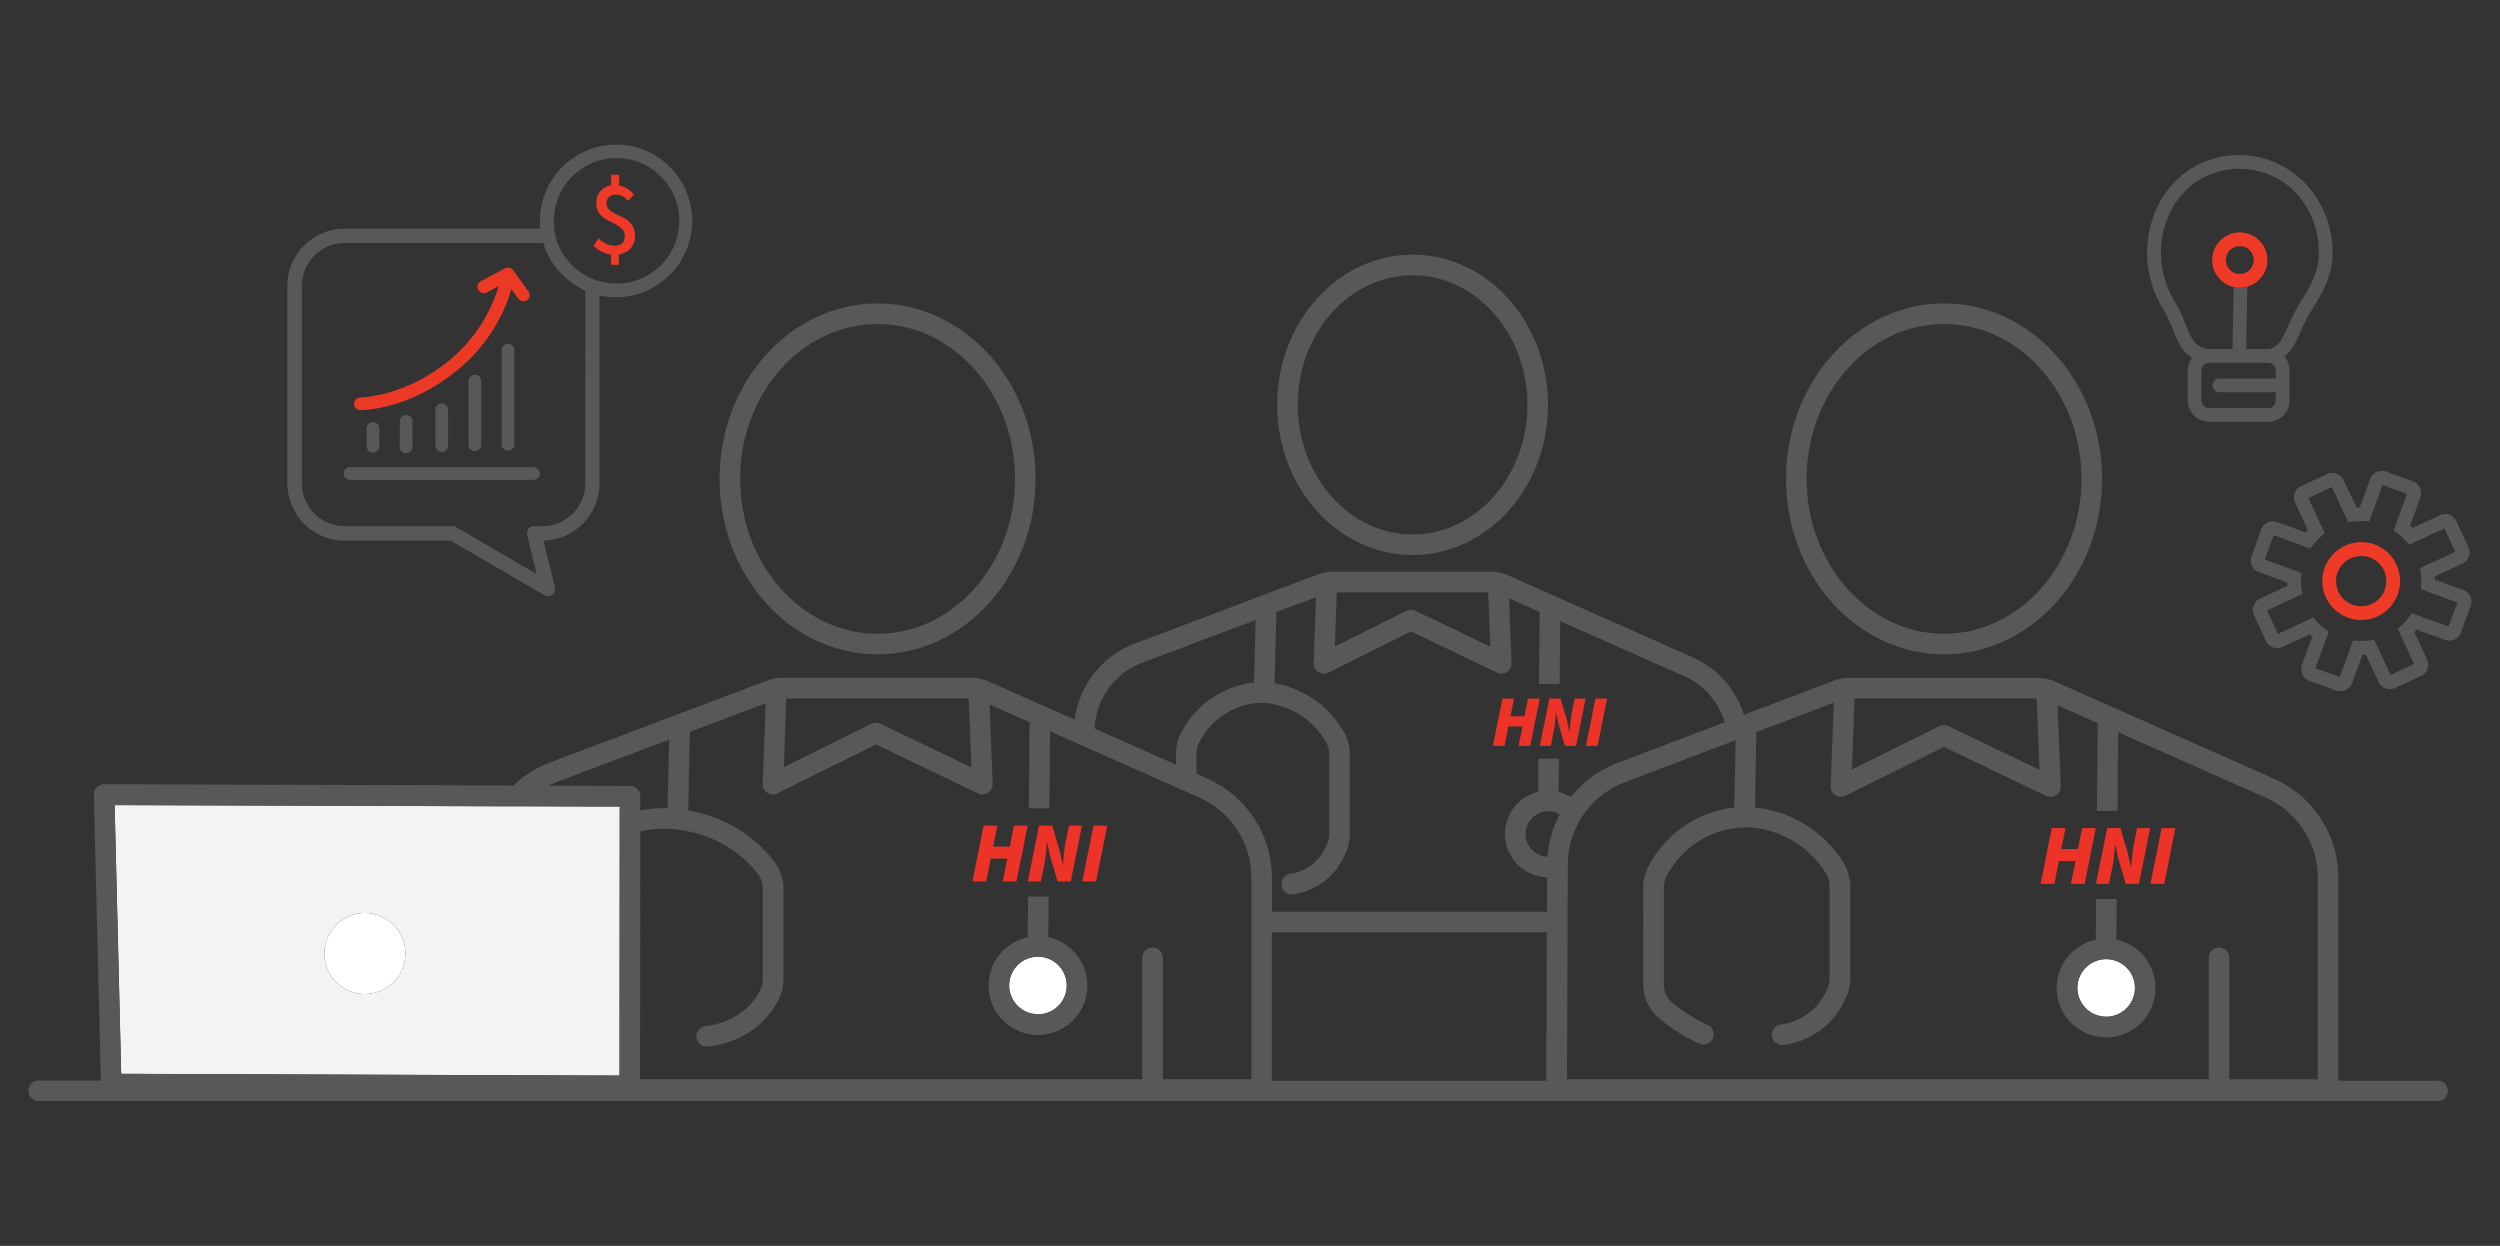 <svg id="Layer_1" data-name="Layer 1" xmlns="http://www.w3.org/2000/svg" viewBox="0 0 911 454"><rect x="0" y="0" width="911" height="454" fill="#333333" stroke="none"/><g id="hni-fully-outsourced"><ellipse cx="708.41" cy="174.51" rx="50.08" ry="56.43" style="fill:none"/><path d="M514.75,194.75c23.07,0,41.84-21.18,41.84-47.23s-18.77-47.22-41.84-47.22-41.85,21.18-41.85,47.22S491.67,194.75,514.75,194.75Z" style="fill:none"/><ellipse cx="319.79" cy="174.51" rx="50.08" ry="56.43" style="fill:none"/><path d="M882.28,212.87a25.56,25.56,0,0,0-.15-4.1l-.21-1.8,12.8-5.93-4-8.54-12.82,5.94-1.23-1.34a23,23,0,0,0-3-2.74l-1.46-1.12L877.1,180l-8.88-3.25L863.35,190l-1.83-.09a24.06,24.06,0,0,0-4.07.15l-1.81.23-5.94-12.8-8.56,4,5.94,12.79-1.33,1.24a26.38,26.38,0,0,0-2.77,3l-1.12,1.44-13.26-4.87-3.25,8.86,13.34,4.87-.13,1.88a18.74,18.74,0,0,0,.16,4l.26,1.84-12.85,6,4,8.54L842.94,225l1.23,1.37a20.57,20.57,0,0,0,3,2.7l1.49,1.12-4.9,13.29,8.88,3.23,4.85-13.29,1.86.11a20.68,20.68,0,0,0,4-.16l1.83-.25,6,12.82,8.56-4-6-12.83,1.4-1.24a19.11,19.11,0,0,0,2.68-2.93l1.11-1.5,13.34,4.87,3.27-8.85-13.3-4.83Zm-8.55,3.74a14.17,14.17,0,1,1-.46-10.83A14.06,14.06,0,0,1,873.73,216.61Z" style="fill:none"/><path d="M860.4,202.58a9.16,9.16,0,1,0,8.34,5.31A9.13,9.13,0,0,0,860.4,202.58Z" style="fill:none"/><path d="M897.68,215l-10.38-3.77c0-.41,0-.81,0-1.22l10-4.64a4.5,4.5,0,0,0,2.19-6l-4.39-9.46a4.5,4.5,0,0,0-5.94-2.18l-10,4.66c-.3-.29-.6-.56-.91-.83L882,181.18a4.53,4.53,0,0,0-2.68-5.74l-9.86-3.61a4.56,4.56,0,0,0-5.74,2.68l-3.8,10.38c-.41,0-.82,0-1.23,0L854,175a4.5,4.5,0,0,0-6-2.24l-9.47,4.38a4.5,4.5,0,0,0-2.19,6l4.64,10-.82.9-10.4-3.82a4.54,4.54,0,0,0-5.74,2.68l-3.61,9.84a4.55,4.55,0,0,0,2.69,5.74l10.36,3.79c0,.41,0,.83.05,1.24l-10,4.64a4.46,4.46,0,0,0-2.18,5.95l4.39,9.45a4.54,4.54,0,0,0,6,2.21l10-4.64c.3.28.6.56.91.83l-3.82,10.36a4.52,4.52,0,0,0,2.71,5.76l9.83,3.58a4.55,4.55,0,0,0,5.74-2.69l3.78-10.34c.41,0,.82,0,1.24-.05l4.66,10a4.54,4.54,0,0,0,6,2.13l9.47-4.38a4.49,4.49,0,0,0,2.18-6l-4.65-10c.29-.3.57-.6.84-.92l10.4,3.8a4.54,4.54,0,0,0,5.73-2.67l3.63-9.83A4.53,4.53,0,0,0,897.68,215Zm-7.53-25h0Zm-40.65-13h0Zm42.74,51.32-13.34-4.87-1.11,1.5a19.11,19.11,0,0,1-2.68,2.93l-1.4,1.24,6,12.83-8.56,4-6-12.82-1.83.25a20.68,20.68,0,0,1-4,.16l-1.86-.11-4.85,13.29-8.88-3.23,4.9-13.29-1.49-1.12a20.57,20.57,0,0,1-3-2.7L842.94,225,830.1,231l-4-8.54,12.85-6-.26-1.84a18.74,18.74,0,0,1-.16-4l.13-1.88-13.34-4.87,3.25-8.86,13.26,4.87L843,198.5a26.38,26.38,0,0,1,2.77-3l1.33-1.24-5.94-12.79,8.56-4,5.94,12.8,1.81-.23a24.06,24.06,0,0,1,4.07-.15l1.83.09,4.87-13.29L877.1,180l-4.87,13.28,1.46,1.12a23,23,0,0,1,3,2.74l1.23,1.34,12.82-5.94,4,8.54L881.92,207l.21,1.8a25.56,25.56,0,0,1,.15,4.1l-.07,1.83,13.3,4.83Z" style="fill:#58585a"/><path d="M854.45,198.9a14.17,14.17,0,1,0,18.82,6.88A14.06,14.06,0,0,0,854.45,198.9Zm14.58,16a9.17,9.17,0,0,1-16.94.71,9.18,9.18,0,0,1,8.31-13,9.2,9.2,0,0,1,8.34,5.31A9.09,9.09,0,0,1,869,214.89Z" style="fill:#ee3a26"/><path d="M514.75,202.25c27.2,0,49.34-24.55,49.34-54.73S542,92.8,514.75,92.8s-49.35,24.55-49.35,54.72S487.54,202.25,514.75,202.25Zm0-101.95c23.07,0,41.84,21.18,41.84,47.22s-18.77,47.23-41.84,47.23-41.85-21.18-41.85-47.23S491.67,100.3,514.75,100.3Z" style="fill:#58585a"/><polygon points="560.78 254.55 556.82 254.55 555.55 261.02 550.4 261.02 551.73 254.55 547.48 254.55 544.02 271.79 548.27 271.79 549.65 264.73 554.8 264.73 553.37 271.79 557.62 271.79 560.77 256.07 561.07 254.55 560.78 254.55" style="fill:#ed3228"/><path d="M573.82,254.55l-1.12,5.52a60.33,60.33,0,0,0-.69,6.52h-.1l-.85-3.87-2.39-8.17h-4.09l-3.46,17.24h4l1.12-5.57a57.54,57.54,0,0,0,.74-6.47h.1l.8,3.87.27.93,2.12,7.24h4.09l3.45-17.24Z" style="fill:#ed3228"/><polygon points="585.63 254.55 581.38 254.55 577.93 271.79 582.18 271.79 585.63 254.55" style="fill:#ed3228"/><path d="M757,360a10.5,10.5,0,1,0,10.49-10.47A10.49,10.49,0,0,0,757,360Z" style="fill:#fff"/><path d="M708.41,238.44c31.75,0,57.58-28.68,57.58-63.93s-25.83-63.94-57.58-63.94-57.58,28.68-57.58,63.94S676.66,238.44,708.41,238.44Zm0-120.37c27.62,0,50.08,25.32,50.08,56.44S736,230.94,708.41,230.94s-50.08-25.32-50.08-56.43S680.8,118.07,708.41,118.07Z" style="fill:#58585a"/><path d="M367.71,359.12a10.5,10.5,0,1,0,10.49-10.48A10.49,10.49,0,0,0,367.71,359.12Z" style="fill:#fff"/><path d="M319.79,238.44c31.75,0,57.58-28.68,57.58-63.93s-25.83-63.94-57.58-63.94-57.58,28.68-57.58,63.94S288,238.44,319.79,238.44Zm0-120.37c27.61,0,50.08,25.32,50.08,56.44s-22.47,56.43-50.08,56.43-50.08-25.32-50.08-56.43S292.17,118.07,319.79,118.07Z" style="fill:#58585a"/><path d="M382,341.54l.13-14.82h-7.5l-.13,14.82a18,18,0,1,0,7.5,0Zm-3.76,28a10.48,10.48,0,1,1,10.5-10.47A10.49,10.49,0,0,1,378.2,369.59Z" style="fill:#58585a"/><polygon points="367.96 308.5 361.88 308.5 363.45 300.86 358.43 300.86 354.36 321.21 359.37 321.21 361 312.88 367.08 312.88 365.39 321.21 370.41 321.21 374.48 300.86 369.47 300.86 367.96 308.5" style="fill:#ed3228"/><polygon points="374.54 321.21 374.64 321.21 374.64 320.72 374.54 321.21" style="fill:#ed3228"/><path d="M391.37,300.86h-1.84l-1.32,6.51a68.41,68.41,0,0,0-.81,7.7h-.13l-1-4.57-2.82-9.64h-4.83l-4,19.86v.49h4.67l1.32-6.57a67.49,67.49,0,0,0,.87-7.64h.13l.61,2.95.33,1.62,2.82,9.64h4.83l1.15-5.75,2.92-14.6Z" style="fill:#ed3228"/><polygon points="398.87 300.86 398.46 300.86 394.39 321.21 398.87 321.21 399.4 321.21 403.48 300.86 398.87 300.86" style="fill:#ed3228"/><path d="M771.2,342.43l.13-14.83h-7.5l-.13,14.82a18,18,0,1,0,7.5,0Zm-3.76,28A10.47,10.47,0,1,1,777.94,360,10.49,10.49,0,0,1,767.44,370.47Z" style="fill:#58585a"/><polygon points="757.2 309.38 751.12 309.38 752.69 301.75 747.67 301.75 743.6 322.09 748.61 322.09 750.24 313.77 756.33 313.77 754.63 322.09 759.65 322.09 763.72 301.75 758.71 301.75 757.2 309.38" style="fill:#ed3228"/><polygon points="763.88 322.09 763.88 321.6 763.78 322.09 763.88 322.09" style="fill:#ed3228"/><path d="M778.77,301.75l-1.32,6.51a70.82,70.82,0,0,0-.81,7.7h-.13l-1-4.57-2.82-9.64h-4.83l-4,19.85v.49h4.67l1.32-6.57a64.8,64.8,0,0,0,.87-7.64h.13l.61,2.95.33,1.62,2.82,9.64h4.83l4.08-20.34Z" style="fill:#ed3228"/><polygon points="792.72 301.75 787.7 301.75 783.63 322.09 788.64 322.09 792.72 301.75" style="fill:#ed3228"/><path d="M192.55,106.17,187,98.48a2.3,2.3,0,0,0-3-.65l-8.82,4.63a2.32,2.32,0,1,0,2.22,4.08l4.32-2.27A56,56,0,0,1,164,131.1c-16.33,13.54-32.49,13.72-32.67,13.72a2.32,2.32,0,1,0,0,4.64c1,0,18.1-.19,35.64-14.83a59.71,59.71,0,0,0,19.38-29.27l2.53,3.5a2.46,2.46,0,0,0,1.86.92,2,2,0,0,0,1.3-.37A2.28,2.28,0,0,0,192.55,106.17Z" style="fill:#ec3926"/><path d="M194.4,170.22H127.56a2.32,2.32,0,1,0,0,4.64H194.4a2.32,2.32,0,0,0,0-4.64Z" style="fill:#58585a"/><path d="M133.6,156.13v6.49a2.32,2.32,0,0,0,4.64,0v-6.49a2.32,2.32,0,0,0-4.64,0Z" style="fill:#58585a"/><path d="M145.67,153.54v9.27a2.32,2.32,0,0,0,4.64,0v-9.27a2.32,2.32,0,0,0-4.64,0Z" style="fill:#58585a"/><path d="M158.66,149.36v13a2.32,2.32,0,0,0,4.64,0v-13a2.32,2.32,0,0,0-4.64,0Z" style="fill:#58585a"/><path d="M170.73,138.89v23.17a2.32,2.32,0,1,0,4.64,0V138.89a2.32,2.32,0,0,0-4.64,0Z" style="fill:#58585a"/><path d="M182.8,127.58v34.3a2.32,2.32,0,0,0,4.64,0v-34.3a2.32,2.32,0,1,0-4.64,0Z" style="fill:#58585a"/><path d="M190.32,293.78H181l-139.22-.42,2.39,97.92,130.66.49h3.75l3.75,0,43.45.16V373.28l.06-68V293.89Zm-57.38,68.44a14.76,14.76,0,1,1,14.78-14.76A14.77,14.77,0,0,1,132.94,362.22Z" style="fill:#f2f3f4"/><path d="M132.94,332.7a14.76,14.76,0,1,0,14.78,14.76A14.77,14.77,0,0,0,132.94,332.7Z" style="fill:#fff"/><path d="M815.89,56.52c-19.08,0-33.47,15.41-33.47,35.88a39.69,39.69,0,0,0,6.18,20.8,47.39,47.39,0,0,1,3.24,7c1.57,4,3.08,7.8,6.95,10.11a7.69,7.69,0,0,0-1.57,4.63h0v11h0a7.82,7.82,0,0,0,7.83,7.77h21.47a7.79,7.79,0,0,0,7.79-7.79v-11h0a7.73,7.73,0,0,0-1.85-5c2.91-2.31,4.47-5.84,6-9.29a51.37,51.37,0,0,1,3-6.09c.37-.62.75-1.25,1.14-1.88C846.07,107,850,100.6,850,92.37,850,72.27,835,56.52,815.89,56.52Zm13.42,81.41H808.75a2.5,2.5,0,0,0,0,5h20.56v3a2.8,2.8,0,0,1-2.82,2.79H805.07a2.82,2.82,0,0,1-2.85-2.8V135a2.83,2.83,0,0,1,2.84-2.81h21.46a2.8,2.8,0,0,1,2.79,2.79Zm9-27.87L837.19,112a55.68,55.68,0,0,0-3.32,6.66c-2.14,4.86-3.54,7.68-7,8.56l-.35,0h-8l.4-22.72a10.21,10.21,0,0,1-2.72.38,10,10,0,0,1-2.28-.27l-.4,22.61h-8.4c-.25,0-.49,0-.74,0a3.41,3.41,0,0,0-.48-.18c-4.23-1.07-5.38-3.56-7.39-8.66a50.87,50.87,0,0,0-3.63-7.79,34.69,34.69,0,0,1-5.44-18.21c0-17.59,12.24-30.85,28.47-30.85,16.59,0,29.09,13.26,29.09,30.85C845,99.2,841.61,104.72,838.34,110.06Z" style="fill:#58585a"/><path d="M816.18,84.69a10.07,10.07,0,0,0,0,20.14,10.21,10.21,0,0,0,2.72-.38,10.07,10.07,0,0,0-2.72-19.76Zm0,15.14a5.07,5.07,0,1,1,5.08-5.07A5.08,5.08,0,0,1,816.18,99.83Z" style="fill:#ee3a26"/><path d="M224.59,52.69a27.87,27.87,0,0,0-27.85,27.82c0,.95,0,1.89.14,2.82h-71.3a20.86,20.86,0,0,0-20.86,20.83v72A20.86,20.86,0,0,0,125.58,197h38.65l34.11,19.89a2.57,2.57,0,0,0,1.32.36,2.62,2.62,0,0,0,2.55-3.25L198,197a20.89,20.89,0,0,0,20.47-20.83v-68.5a27.82,27.82,0,1,0,6.08-55ZM213.26,176.15a15.61,15.61,0,0,1-15.61,15.59h-3a2.61,2.61,0,0,0-2.07,1,2.58,2.58,0,0,0-.48,2.24l3.49,14.25L166.27,192.1a2.6,2.6,0,0,0-1.33-.36H125.58A15.61,15.61,0,0,1,110,176.15v-72a15.62,15.62,0,0,1,15.61-15.59h72.07l.29,0a28,28,0,0,0,15.32,17.32Zm11.33-72.83a22.79,22.79,0,0,1-6.16-.85l-.25-.07-.25-.07a23,23,0,0,1-4.66-2l-.3-.18-.3-.17a23,23,0,0,1-8.94-10.17c0-.1-.1-.21-.14-.31l-.13-.31a22.8,22.8,0,0,1-1.4-4.86c0-.09,0-.18,0-.27s0-.18,0-.26a22.22,22.22,0,0,1-.24-3.28,22.86,22.86,0,1,1,22.85,22.81Z" style="fill:#58585a"/><path d="M230.62,82.5a8.87,8.87,0,0,0-2-2.25A13.53,13.53,0,0,0,226,78.74a22.17,22.17,0,0,1-2.47-1.27,7.16,7.16,0,0,1-1.83-1.38,2.94,2.94,0,0,1-.69-2,3,3,0,0,1,.92-2.33,3.35,3.35,0,0,1,2.47-.85,4.57,4.57,0,0,1,2.3.52,8,8,0,0,1,1.94,1.48l.28.28,2.13-2.35-.24-.25a11.8,11.8,0,0,0-2.31-1.91,7.19,7.19,0,0,0-2.88-1v-4H222.7V67.5a6.54,6.54,0,0,0-3.82,2.1,6.21,6.21,0,0,0-1.56,4.52,5.9,5.9,0,0,0,.8,3.24,8,8,0,0,0,2,2.07,14,14,0,0,0,2.55,1.45c.84.41,1.66.86,2.47,1.36A6.53,6.53,0,0,1,227,83.85a3.73,3.73,0,0,1,.66,2.26,3.51,3.51,0,0,1-.86,2.49,3.88,3.88,0,0,1-2.86.94,6.42,6.42,0,0,1-3-.69,11.06,11.06,0,0,1-2.54-1.7l-.31-.29-1.84,2.73.24.22a13.12,13.12,0,0,0,2.93,2,12.09,12.09,0,0,0,3.27,1v3.69l2.85,0V92.7a7.06,7.06,0,0,0,4.22-2.15A6.76,6.76,0,0,0,231.41,86,7.23,7.23,0,0,0,230.62,82.5Z" style="fill:#ee3a26"/><path d="M888.28,393.81H852.11V319.66a39.52,39.52,0,0,0-23.71-36l-79.58-35.33a16.31,16.31,0,0,0-6.26-1.3H673.68a15.4,15.4,0,0,0-5.47,1l-32.73,12.46a34,34,0,0,0-18.87-21.06l-49.08-21.79L565,216.51l-15.74-7a14,14,0,0,0-5.54-1.16H485.25a13.78,13.78,0,0,0-4.81.91l-67.06,25.31a34.21,34.21,0,0,0-21.73,27.69l-10-4.42-2.8-1.24-18.68-8.29a15.88,15.88,0,0,0-6.28-1.31H285a15.78,15.78,0,0,0-5.45,1l-79.17,29.88a39.2,39.2,0,0,0-13.22,8.34l-149.21-.44h0a3.76,3.76,0,0,0-3.75,3.85l2.55,104.13H14.11a3.75,3.75,0,0,0,0,7.5H888.28a3.75,3.75,0,0,0,0-7.5ZM675.8,254.52h66.38l1,26L710,264.61a3.73,3.73,0,0,0-3.29,0l-31.87,15.82ZM487.13,215.87H542.3l.77,19.79-27.25-13.08a3.73,3.73,0,0,0-3.29,0l-26.12,13ZM416,241.6l41.51-15.66L457,248.72a34,34,0,0,0-26.6,18.33,16,16,0,0,0-1.85,7.59v4L398.9,265.51A26.67,26.67,0,0,1,416,241.6Zm-129.5,12.92H353l1,25.14-33.18-15.93a3.76,3.76,0,0,0-3.29,0l-31.87,15.82Zm-60.69,42.79v8l-.06,68v18.66l-43.45-.16-3.75,0h-3.75l-130.66-.49-2.39-97.92,139.22.42h9.34l35.52.11Zm3.77-10.91-29.67-.09c1-.5,2-1,3.06-1.37l40.84-15.41-.53,25-1.36-.06h-.12a50.79,50.79,0,0,0-8.49.85v-5.18A3.76,3.76,0,0,0,229.61,286.4ZM456,332.24v61H423.75V349.05a3.75,3.75,0,1,0-7.5,0v44.21h-183l.08-90.29a44.7,44.7,0,0,1,8.55-1c13.75.25,26.44,6.29,34,16.18l.1.12a8.43,8.43,0,0,1,2,5.4V357a8.17,8.17,0,0,1-1.26,4.37l-.12.22c-3.51,6.66-11,11.38-19.47,12.31a3.75,3.75,0,0,0,.4,7.48l.42,0c11.07-1.22,20.49-7.26,25.23-16.17a15.74,15.74,0,0,0,2.3-8.22V323.69a16,16,0,0,0-3.69-10.13c-7.25-9.5-18.44-16-31-18.22l.6-28.66L279,256.28l-1.07,29.32a3.75,3.75,0,0,0,5.41,3.49l35.87-17.81,37.15,17.83a3.69,3.69,0,0,0,1.62.37,3.74,3.74,0,0,0,3.75-3.89l-1.12-28.9,14.57,6.47-.27,31.4h7.5l.24-28.08,8.76,3.89,7.5,3.33,29.65,13.16,7.5,3.33.74.33A32,32,0,0,1,456,319.67Zm107.46,61.57h-100V339.74h100.2Zm.27-61.57H463.48V319.66a39.5,39.5,0,0,0-23.7-36L436,282v-7.36a8.57,8.57,0,0,1,1-4.08,26.35,26.35,0,0,1,22.52-14.47,28.38,28.38,0,0,1,23.32,13.76l.07.12a8.59,8.59,0,0,1,1.43,4.76V304a8.52,8.52,0,0,1-.9,3.89,1.86,1.86,0,0,0-.1.2,16.79,16.79,0,0,1-13.1,10.34,3.75,3.75,0,0,0,.49,7.47,2.92,2.92,0,0,0,.51,0,24.19,24.19,0,0,0,18.95-14.71,16,16,0,0,0,1.65-7.17v-29.3a15.93,15.93,0,0,0-2.67-8.89A36.08,36.08,0,0,0,464.46,249l.65-25.95,14.45-5.45-.88,24a3.75,3.75,0,0,0,5.42,3.49l30.13-15,31.21,15a3.87,3.87,0,0,0,1.62.37,3.76,3.76,0,0,0,3.75-3.9L549.89,218l11.16,5-.22,26.23h7.5l.2-22.91,45.06,20a26.54,26.54,0,0,1,14.87,16.86l-39.13,14.89a39.5,39.5,0,0,0-16.89,12.35,15.69,15.69,0,0,0-4.46-1.85l.11-12.12h-7.5l-.11,12.11a15.78,15.78,0,0,0,3.29,31.11Zm-7.8-28.35a8.31,8.31,0,0,1,8.31-8.29,8.21,8.21,0,0,1,4.12,1.1,39.32,39.32,0,0,0-4.45,15.47A8.3,8.3,0,0,1,555.91,303.89Zm42.88,32.59v21.81a16.36,16.36,0,0,0,4.93,12.1l.18.16a64.35,64.35,0,0,0,15.19,9.71,3.75,3.75,0,1,0,3.12-6.82,57,57,0,0,1-13.34-8.5,8.84,8.84,0,0,1-2.58-6.49V323.58a9.76,9.76,0,0,1,1.26-4.83,33.11,33.11,0,0,1,22-16.5,32,32,0,0,1,5.09-.7c.38,0,.76-.06,1.14-.07l.9,0,.37,0a35.59,35.59,0,0,1,27.74,15.9l.08.13a9.44,9.44,0,0,1,1.8,5.6v33.33a9.54,9.54,0,0,1-1.13,4.56c0,.07-.07.15-.11.22a21.16,21.16,0,0,1-16.52,12.13,3.75,3.75,0,0,0,.46,7.47,3.71,3.71,0,0,0,.47,0,28.68,28.68,0,0,0,22.37-16.35,17.11,17.11,0,0,0,2-8v-33.3a16.88,16.88,0,0,0-3.17-9.92,43.09,43.09,0,0,0-31.54-19L640,266.8l28.22-10.74-1.11,30.42a3.75,3.75,0,0,0,1.71,3.29,3.85,3.85,0,0,0,2,.6,3.71,3.71,0,0,0,1.66-.39l35.87-17.81L745.56,290a3.75,3.75,0,0,0,5.37-3.53L749.78,257l14.61,6.49-.28,32h7.5l.25-28.7,53.52,23.77a32,32,0,0,1,19.23,29.15v73.59H812.38V349.05a3.75,3.75,0,0,0-7.5,0v44.21H571l.23-53.52,0-7.5.06-14.23,0-3.05A32.29,32.29,0,0,1,592,285.08l37.54-14.28,2.93-1.12-.52,24.58c-.81.1-1.61.21-2.41.35A40.6,40.6,0,0,0,601,315.12c-.13.23-.25.47-.37.71a17.11,17.11,0,0,0-1.83,7.77v8.64" style="fill:#58585a"/></g></svg>